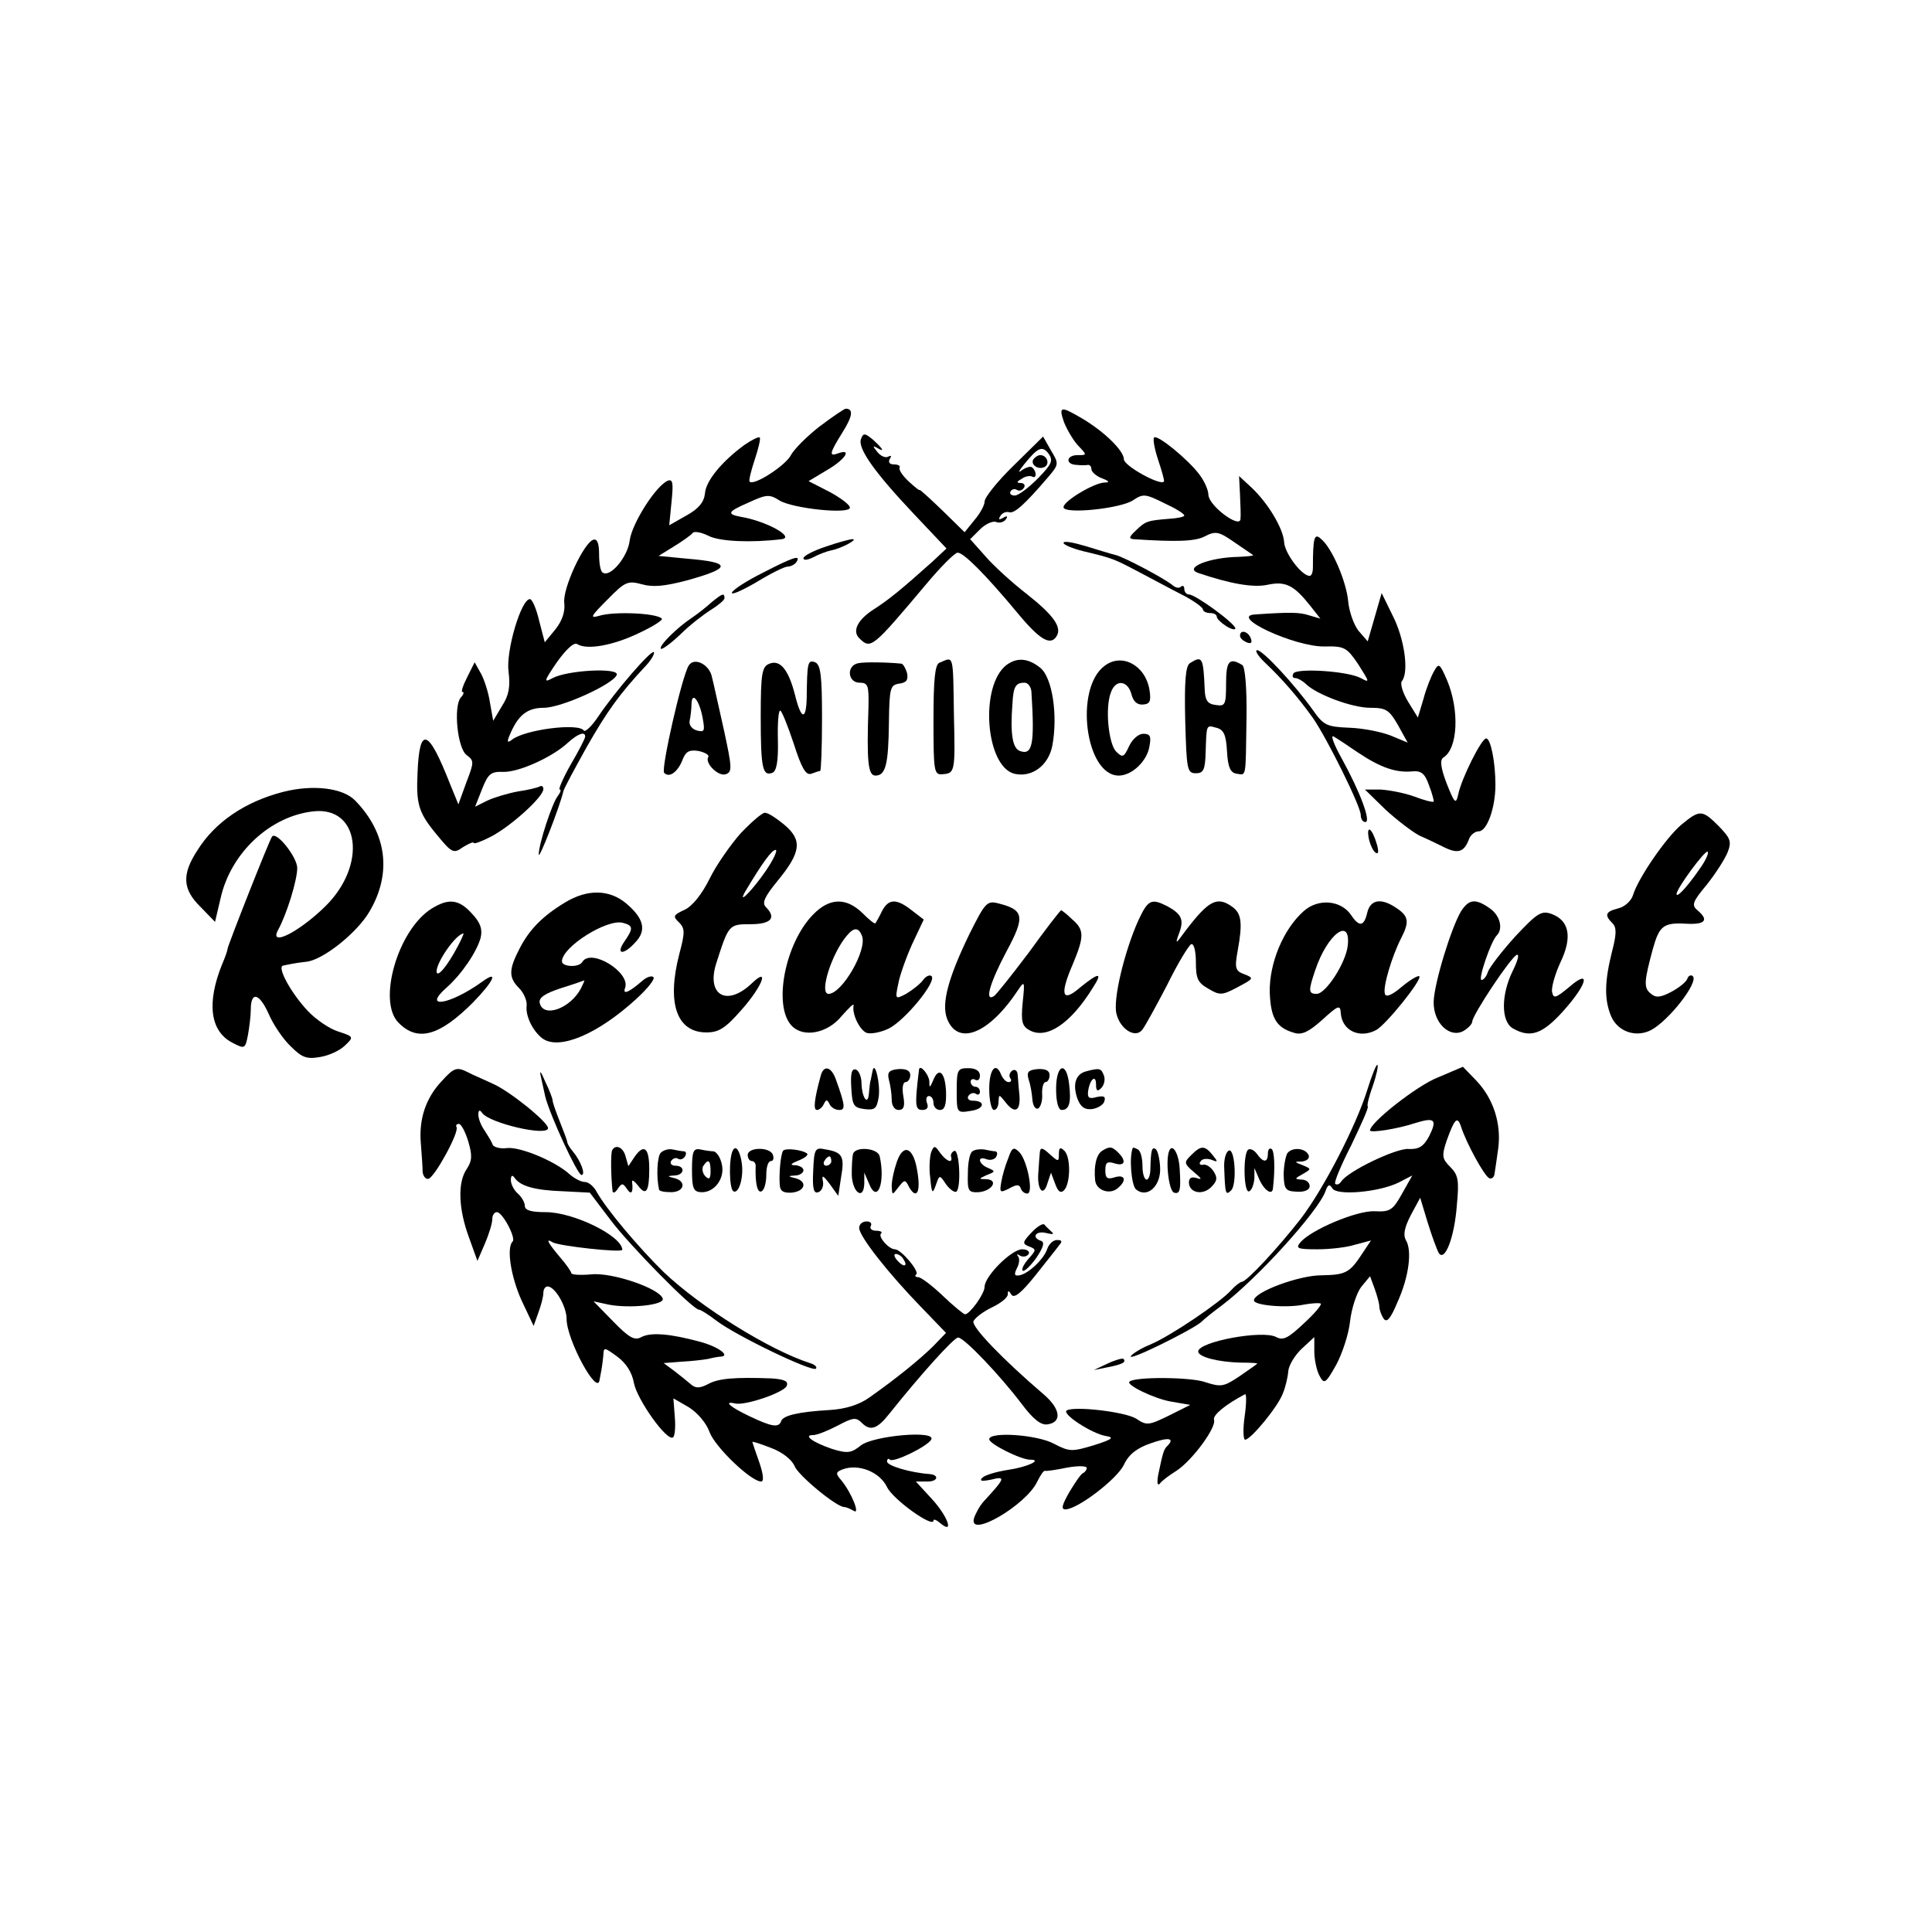 <?xml version="1.0" standalone="no"?>
<!DOCTYPE svg PUBLIC "-//W3C//DTD SVG 20010904//EN"
 "http://www.w3.org/TR/2001/REC-SVG-20010904/DTD/svg10.dtd">
<svg version="1.0" xmlns="http://www.w3.org/2000/svg"
 width="416pt" height="416pt" viewBox="0 0 416 416"
 preserveAspectRatio="xMidYMid meet">
<g transform="translate(0,416) scale(0.1,-0.1)"
fill="#000000" stroke="none">
<path d="M1765 3242 c-27 -21 -55 -49 -62 -62 -11 -22 -80 -67 -89 -57 -2 2 3
23 11 47 8 24 13 45 11 48 -3 2 -17 -5 -33 -16 -48 -35 -83 -77 -85 -104 -2
-19 -13 -33 -40 -48 l-37 -21 5 51 c4 39 3 49 -8 45 -26 -11 -77 -92 -82 -128
-4 -36 -42 -81 -58 -70 -5 2 -8 20 -8 39 0 24 -4 34 -12 32 -21 -6 -67 -106
-63 -136 2 -19 -4 -38 -19 -57 l-23 -28 -12 46 c-6 26 -15 47 -20 47 -19 0
-52 -112 -46 -156 4 -32 1 -51 -14 -74 l-19 -32 -7 39 c-3 21 -12 49 -19 62
l-14 25 -16 -32 c-9 -18 -14 -32 -10 -32 4 0 2 -6 -4 -12 -16 -20 -7 -110 13
-124 16 -12 16 -15 -1 -59 l-17 -47 -18 44 c-47 120 -66 126 -70 23 -3 -65 2
-84 38 -128 36 -44 39 -46 60 -31 13 8 23 12 23 9 0 -3 17 3 38 14 42 22 112
85 112 102 0 5 -3 8 -7 6 -5 -3 -26 -8 -47 -11 -22 -4 -52 -13 -67 -20 l-26
-13 15 38 c13 33 19 38 46 37 33 -1 106 32 139 63 21 19 37 25 37 13 0 -4 -14
-31 -31 -60 -17 -30 -27 -54 -24 -54 4 0 2 -6 -4 -14 -12 -15 -41 -103 -41
-126 0 -13 45 102 53 136 1 6 24 48 50 95 44 77 70 114 129 177 11 12 18 25
16 28 -6 5 -83 -84 -120 -139 -14 -21 -28 -34 -31 -30 -11 17 -128 2 -155 -20
-9 -7 -11 -5 -5 9 18 44 38 60 74 60 38 0 150 51 157 71 5 16 -106 10 -138 -7
-20 -11 -19 -7 9 34 20 28 37 44 44 39 21 -13 77 -3 133 24 30 14 52 28 49 31
-11 12 -103 16 -135 6 -21 -6 -18 -1 18 35 38 39 44 41 74 33 24 -7 50 -4 96
8 98 27 98 39 2 47 l-62 6 34 21 c18 11 36 24 39 28 3 5 19 2 35 -6 24 -12 91
-15 157 -7 30 4 -33 39 -87 48 -32 6 -30 11 16 31 39 18 45 18 67 4 29 -17
151 -30 151 -15 0 6 -20 21 -44 34 l-45 23 40 24 c38 22 55 47 24 36 -21 -8
-19 0 9 45 22 35 24 51 7 51 -3 0 -28 -17 -56 -38z"/>
<path d="M2291 3251 c6 -15 19 -38 30 -50 20 -21 20 -21 -1 -21 -24 0 -27 -20
-2 -21 9 -1 20 -1 25 0 4 0 7 -4 7 -9 0 -6 10 -15 23 -20 16 -6 17 -9 5 -9
-23 -1 -88 -40 -88 -53 0 -16 124 -3 150 15 21 14 26 14 66 -6 24 -11 44 -23
44 -27 0 -3 -15 -6 -32 -7 -48 -4 -51 -5 -72 -25 -15 -14 -16 -18 -5 -19 91
-6 132 -5 153 6 23 12 30 11 63 -12 21 -14 39 -27 41 -28 2 -2 -12 -3 -30 -4
-65 -1 -121 -24 -87 -35 68 -23 118 -32 149 -25 38 8 56 -1 91 -45 l22 -28
-24 7 c-21 7 -43 7 -116 2 -59 -3 84 -70 149 -69 43 1 48 -2 73 -39 24 -38 25
-40 5 -29 -28 15 -137 22 -145 10 -3 -6 -2 -10 4 -10 5 0 16 -6 23 -13 24 -23
100 -51 138 -51 34 0 41 -4 60 -37 l21 -38 -36 15 c-20 8 -60 16 -89 17 -49 2
-56 5 -79 38 -41 57 -108 129 -120 129 -6 0 2 -13 18 -28 34 -32 70 -73 102
-118 30 -43 103 -190 103 -209 0 -8 4 -15 10 -15 13 0 -12 66 -50 135 -18 32
-26 54 -18 49 7 -4 31 -20 53 -35 48 -32 81 -43 115 -40 20 2 28 -4 37 -30 7
-18 11 -34 10 -35 -2 -2 -21 3 -42 11 -22 8 -55 14 -73 15 l-33 0 44 -43 c25
-23 58 -48 73 -56 16 -7 41 -19 55 -26 29 -14 42 -9 52 18 3 9 13 17 21 17 18
0 36 51 36 100 0 48 -10 100 -20 100 -10 0 -53 -86 -60 -120 -5 -23 -8 -20
-25 23 -13 34 -15 51 -7 56 31 19 35 101 8 166 -16 37 -18 38 -28 20 -6 -10
-17 -37 -23 -60 l-12 -40 -21 34 c-12 20 -18 40 -13 45 15 20 5 91 -20 140
l-24 49 -15 -52 -15 -52 -20 23 c-10 13 -20 41 -22 63 -4 43 -35 116 -59 135
-14 13 -17 2 -17 -62 0 -10 -3 -18 -7 -18 -17 0 -54 49 -55 73 -2 29 -34 83
-70 117 l-27 25 2 -40 c1 -22 2 -46 1 -53 -2 -20 -67 28 -69 52 0 11 -9 31
-20 45 -24 32 -90 86 -97 79 -3 -3 1 -25 9 -49 8 -24 14 -45 12 -46 -8 -9 -86
34 -86 48 0 18 -41 59 -90 88 -46 27 -51 27 -39 -8z"/>
<path d="M1854 3215 c-8 -20 29 -72 115 -163 l69 -73 -31 -29 c-66 -59 -93
-81 -124 -101 -35 -22 -49 -47 -33 -63 25 -25 28 -22 145 117 31 37 61 67 67
67 13 0 60 -47 129 -130 48 -58 71 -71 84 -50 12 19 -6 45 -63 90 -31 24 -72
61 -90 82 l-33 37 21 21 c12 12 28 19 35 16 8 -3 17 0 21 6 5 7 2 8 -6 3 -9
-5 -11 -4 -6 4 4 7 13 10 19 8 11 -3 32 15 85 77 22 26 22 28 5 56 l-17 30
-63 -62 c-35 -34 -63 -69 -63 -78 0 -8 -10 -26 -22 -40 l-21 -26 -48 47 c-27
26 -49 46 -49 44 0 -2 -10 6 -23 18 -13 12 -22 25 -20 30 2 4 -3 7 -12 7 -10
0 -13 5 -9 12 4 6 3 8 -3 5 -6 -4 -17 1 -24 10 -10 12 -10 14 -1 9 18 -11 14
-3 -8 17 -18 15 -21 15 -26 2z m381 -85 c-20 -20 -42 -37 -50 -37 -8 0 -12 4
-9 9 3 5 9 6 14 3 5 -3 11 -1 15 5 3 5 0 10 -7 10 -10 0 -9 3 2 9 8 6 18 7 22
5 10 -6 11 10 1 19 -3 4 -13 1 -22 -5 -10 -8 -8 -3 4 12 30 37 39 41 53 23 10
-15 7 -22 -23 -53z"/>
<path d="M2225 3171 c-7 -12 12 -24 25 -16 11 7 4 25 -10 25 -5 0 -11 -4 -15
-9z"/>
<path d="M1778 2983 c-27 -9 -48 -20 -48 -25 0 -5 9 -4 21 2 11 6 29 13 39 15
22 4 60 25 45 24 -5 0 -31 -7 -57 -16z"/>
<path d="M2290 2991 c0 -4 19 -12 43 -18 63 -15 65 -16 120 -45 29 -15 71 -38
95 -50 23 -12 42 -26 42 -30 0 -4 7 -8 15 -8 8 0 15 -3 15 -8 0 -4 9 -13 20
-20 11 -7 20 -9 20 -5 -1 11 -86 73 -100 73 -5 0 -10 5 -10 12 0 6 -3 8 -7 5
-3 -4 -11 -3 -17 2 -19 16 -107 62 -124 66 -9 2 -38 11 -64 19 -27 8 -48 12
-48 7z"/>
<path d="M1643 2927 c-34 -17 -64 -36 -67 -43 -2 -6 21 4 52 22 31 19 61 34
68 34 7 0 16 5 19 10 10 16 -6 11 -72 -23z"/>
<path d="M1532 2863 c-11 -10 -30 -25 -42 -33 -33 -22 -72 -61 -67 -67 3 -2
22 12 42 31 20 20 50 43 66 53 16 10 29 21 29 25 0 12 -5 10 -28 -9z"/>
<path d="M2670 2791 c0 -5 7 -11 14 -14 10 -4 13 -1 9 9 -6 15 -23 19 -23 5z"/>
<path d="M1483 2727 c-15 -24 -60 -223 -53 -231 11 -12 30 2 40 29 7 17 14 21
34 18 14 -3 24 -9 21 -13 -8 -13 22 -43 38 -37 14 5 13 15 -4 94 -11 48 -22
100 -26 115 -5 27 -38 44 -50 25z m30 -113 c5 -28 4 -31 -12 -27 -11 3 -18 12
-16 21 2 10 4 26 4 37 1 27 17 7 24 -31z"/>
<path d="M1657 2731 c-16 -6 -19 -19 -19 -114 0 -111 4 -129 25 -121 9 3 13
25 12 69 -1 36 1 65 5 65 3 0 16 -32 29 -71 17 -53 26 -69 38 -65 8 3 17 6 19
6 2 0 4 51 4 114 0 92 -3 115 -15 120 -16 6 -17 -1 -18 -76 -1 -50 -12 -48
-25 5 -14 55 -32 77 -55 68z"/>
<path d="M1848 2732 c-26 -5 -23 -42 3 -42 18 0 20 -6 19 -52 -4 -118 -1 -148
15 -148 22 0 28 24 29 114 1 75 3 81 22 84 16 2 20 8 17 23 -3 10 -8 19 -12
20 -29 3 -79 4 -93 1z"/>
<path d="M2023 2733 c-10 -3 -13 -38 -13 -123 0 -112 1 -119 20 -117 26 2 27
5 24 127 -2 135 0 126 -31 113z"/>
<path d="M2167 2728 c-58 -45 -45 -218 17 -234 38 -9 74 18 82 61 12 65 0 146
-26 167 -26 21 -50 23 -73 6z m54 -60 c7 -111 2 -135 -25 -125 -16 6 -21 37
-16 102 2 37 7 45 26 45 8 0 15 -10 15 -22z"/>
<path d="M2378 2726 c-65 -49 -41 -236 31 -236 28 0 61 31 66 63 4 21 2 27
-13 27 -11 0 -24 -12 -31 -27 -11 -24 -14 -25 -28 -11 -16 17 -24 94 -11 127
10 29 36 26 44 -3 4 -16 12 -24 25 -23 15 1 18 7 14 32 -9 53 -60 80 -97 51z"/>
<path d="M2562 2732 c-9 -6 -12 -38 -10 -123 3 -106 4 -114 23 -114 16 0 20 7
21 45 2 61 1 59 23 53 16 -4 21 -15 23 -51 2 -34 7 -46 21 -48 21 -3 19 -12
21 119 1 64 -3 111 -9 115 -28 17 -35 9 -35 -40 0 -46 -2 -49 -22 -46 -18 2
-23 10 -24 33 -3 70 -5 74 -32 57z"/>
<path d="M610 2455 c-82 -21 -147 -65 -185 -126 -34 -52 -32 -84 7 -122 l31
-32 12 51 c22 98 107 177 200 187 99 11 116 -115 26 -204 -58 -57 -123 -89
-102 -51 19 35 41 107 41 133 0 23 -44 79 -54 68 -5 -5 -96 -236 -96 -242 0
-3 -5 -18 -12 -34 -33 -82 -26 -143 22 -168 27 -14 28 -14 34 17 3 17 6 41 6
54 0 40 18 36 38 -8 10 -24 32 -56 48 -71 24 -24 34 -28 63 -23 19 3 43 14 54
25 19 18 19 19 -15 30 -19 6 -48 26 -65 44 -36 38 -68 96 -53 98 5 1 15 3 20
4 6 1 18 3 28 4 35 2 111 62 138 109 48 82 37 168 -31 238 -27 28 -92 35 -155
19z"/>
<path d="M1595 2366 c-22 -25 -53 -69 -67 -98 -17 -34 -37 -59 -54 -67 -24
-11 -26 -14 -12 -27 13 -13 13 -22 1 -67 -28 -107 -6 -170 58 -170 27 0 41 9
76 49 46 52 61 95 20 55 -53 -49 -96 -23 -75 44 27 84 27 85 74 85 45 0 56 14
33 37 -9 9 -2 23 25 56 51 62 54 88 15 121 -17 14 -35 26 -42 26 -6 0 -29 -20
-52 -44z m54 -81 c-28 -41 -63 -77 -44 -44 37 62 57 89 65 89 5 0 -4 -20 -21
-45z"/>
<path d="M3620 2384 c-33 -28 -93 -115 -104 -152 -4 -12 -18 -25 -32 -28 -27
-7 -30 -14 -12 -32 9 -9 9 -23 -1 -61 -16 -64 -17 -103 -2 -139 14 -33 53 -47
86 -30 38 20 103 103 90 116 -4 4 -10 1 -12 -6 -3 -7 -18 -19 -35 -28 -23 -12
-33 -13 -44 -3 -15 12 -14 26 5 96 14 50 23 57 73 54 40 -2 48 8 23 29 -13 11
-11 18 20 55 19 24 39 55 45 70 9 23 6 30 -19 56 -36 36 -41 36 -81 3z m39
-96 c-27 -39 -49 -62 -49 -53 0 12 62 96 67 91 3 -3 -5 -20 -18 -38z"/>
<path d="M2947 2356 c3 -15 10 -29 15 -32 6 -4 7 2 3 17 -10 35 -23 45 -18 15z"/>
<path d="M1217 2217 c-48 -29 -77 -58 -98 -99 -24 -46 -24 -63 -1 -86 10 -10
17 -27 16 -37 -3 -22 13 -55 34 -71 36 -26 119 9 202 85 24 22 41 43 37 47 -4
4 -15 0 -24 -8 -29 -25 -43 -31 -37 -15 12 33 -73 86 -92 56 -7 -13 -44 -11
-44 1 0 31 97 92 131 83 23 -6 23 -12 3 -41 -19 -28 -1 -29 24 -1 25 26 18 52
-20 84 -36 30 -83 31 -131 2z m34 -185 c-23 -44 -82 -65 -89 -31 -2 11 12 20
45 31 26 8 49 16 51 17 1 0 -2 -7 -7 -17z"/>
<path d="M930 2204 c-73 -45 -118 -200 -72 -246 41 -42 88 -29 160 43 45 46
57 72 20 45 -68 -49 -130 -60 -77 -13 33 29 66 78 74 108 4 18 0 32 -19 52
-28 31 -50 33 -86 11z m56 -81 c-22 -42 -45 -70 -46 -55 0 21 42 81 58 82 1 0
-4 -12 -12 -27z"/>
<path d="M1751 2191 c-61 -62 -87 -198 -46 -240 25 -26 77 -16 107 21 16 18
27 29 26 23 -4 -18 13 -53 28 -59 9 -3 30 1 47 9 35 17 104 101 93 113 -4 4
-13 0 -19 -9 -7 -9 -23 -21 -36 -29 -23 -12 -24 -12 -17 21 3 18 17 57 30 86
l25 53 -26 20 c-33 26 -50 25 -64 -2 -6 -13 -13 -24 -14 -26 -2 -2 -14 8 -28
22 -35 34 -71 33 -106 -3z m105 -46 c12 -30 -43 -125 -72 -125 -21 0 7 88 40
126 15 18 25 17 32 -1z"/>
<path d="M2087 2148 c-45 -93 -60 -148 -48 -181 23 -60 90 -34 153 61 14 21
15 20 10 -27 -4 -42 -1 -51 16 -60 37 -19 88 16 135 92 22 34 14 34 -27 1 -39
-34 -45 -17 -16 50 25 60 25 74 -2 97 -11 11 -22 19 -23 19 -2 0 -33 -40 -69
-90 -37 -49 -71 -92 -76 -95 -21 -13 -8 30 27 96 41 76 38 90 -18 104 -24 6
-28 1 -62 -67z"/>
<path d="M2451 2178 c-30 -67 -55 -171 -47 -201 8 -33 40 -53 55 -35 6 7 30
51 54 97 23 47 47 86 52 88 6 2 10 -16 10 -39 0 -35 4 -44 27 -57 25 -15 30
-14 64 4 34 18 34 19 14 27 -20 7 -22 13 -15 51 11 60 8 80 -11 94 -33 24 -51
15 -102 -52 -21 -29 -22 -29 -13 -4 11 29 5 41 -26 58 -34 17 -41 14 -62 -31z"/>
<path d="M2807 2198 c-44 -39 -74 -112 -73 -174 2 -56 14 -77 53 -88 16 -5 31
2 60 28 35 32 39 33 40 14 3 -37 40 -55 76 -36 21 11 100 109 93 116 -3 2 -20
-8 -38 -23 -21 -18 -34 -23 -36 -15 -5 14 15 81 35 120 18 35 16 47 -9 64 -33
23 -57 20 -64 -9 -7 -30 -17 -32 -35 -5 -22 32 -71 36 -102 8z m95 -74 c-4
-37 -47 -104 -67 -104 -18 0 -18 7 -3 51 26 78 77 116 70 53z"/>
<path d="M3146 2198 c-21 -35 -58 -155 -59 -195 -1 -45 34 -79 64 -63 10 6 19
15 19 20 0 14 83 139 96 144 6 2 2 -13 -9 -35 -25 -51 -25 -108 0 -123 38 -22
64 -13 109 37 53 59 60 93 12 51 -28 -23 -33 -25 -36 -10 -2 9 6 38 18 64 26
54 19 90 -19 104 -22 8 -31 2 -78 -48 -29 -32 -55 -66 -59 -76 -3 -10 -9 -18
-14 -18 -8 0 20 83 33 96 14 14 7 43 -15 58 -31 22 -45 20 -62 -6z"/>
<path d="M2944 1813 c-24 -77 -94 -213 -143 -277 -49 -63 -117 -136 -127 -136
-3 0 -14 -8 -23 -18 -23 -26 -131 -99 -174 -117 -20 -8 -39 -20 -42 -25 -8
-13 131 56 151 73 7 7 27 23 46 37 75 57 206 201 222 245 5 15 9 16 15 6 10
-16 101 -8 143 13 l29 15 -22 -39 c-20 -36 -26 -40 -60 -38 -39 1 -136 -40
-159 -67 -11 -13 -6 -15 36 -15 27 0 64 4 82 10 l34 9 -18 -27 c-28 -43 -36
-47 -89 -48 -48 0 -145 -36 -145 -54 0 -11 71 -17 108 -9 17 3 33 4 36 2 2 -3
-14 -22 -37 -43 -33 -31 -44 -37 -59 -29 -29 16 -168 -10 -168 -31 0 -12 44
-23 92 -24 21 0 36 -1 35 -2 -1 -2 -19 -14 -39 -28 -33 -22 -39 -23 -73 -12
-30 11 -152 12 -163 1 -8 -7 54 -37 90 -43 l41 -7 -46 -23 c-43 -21 -48 -22
-70 -7 -23 15 -134 28 -150 18 -12 -7 54 -50 84 -55 19 -3 15 -7 -26 -20 -47
-14 -52 -14 -85 3 -36 20 -140 27 -140 10 0 -10 68 -44 88 -44 28 0 -6 -16
-48 -22 -25 -4 -49 -11 -55 -17 -7 -7 -1 -8 19 -4 32 8 31 4 -16 -47 -9 -10
-18 -27 -21 -37 -11 -43 112 29 136 79 7 14 14 25 17 24 3 -1 24 2 48 7 23 4
42 4 42 -1 0 -4 -4 -9 -8 -11 -4 -1 -17 -20 -29 -40 -16 -28 -19 -38 -9 -38
26 0 111 65 126 96 10 22 28 36 57 46 39 14 54 12 36 -6 -7 -7 -9 -13 -19 -61
-3 -16 -2 -25 3 -20 4 6 20 18 36 28 34 22 87 94 81 110 -3 10 25 33 67 55 3
1 3 -20 -1 -48 -4 -27 -3 -50 1 -50 12 0 70 70 81 99 6 14 11 36 12 49 1 12
14 34 29 48 l27 25 0 -31 c0 -17 5 -41 11 -52 10 -19 13 -18 36 23 13 24 27
66 30 94 3 27 14 61 24 74 l19 23 10 -27 c5 -14 10 -32 10 -38 0 -7 4 -18 9
-26 7 -10 15 -1 30 35 25 55 32 112 18 134 -6 11 -3 27 11 54 l20 37 16 -53
c9 -29 20 -59 24 -66 13 -20 34 34 39 104 5 52 3 64 -14 81 -18 18 -19 24 -8
57 17 47 23 54 31 30 11 -35 51 -108 61 -111 5 -2 10 2 11 9 1 7 5 32 8 55 7
53 -10 107 -47 146 l-29 30 -54 -23 c-44 -17 -146 -97 -146 -114 0 -6 59 3 98
16 42 13 47 7 29 -29 -12 -22 -22 -28 -44 -27 -27 2 -131 -48 -145 -70 -4 -6
-9 -8 -13 -5 -3 3 13 41 35 84 21 44 38 81 35 83 -2 2 3 22 11 44 8 23 12 43
10 45 -2 3 -12 -22 -22 -54z"/>
<path d="M951 1832 c-34 -36 -49 -81 -45 -132 2 -25 4 -53 4 -63 1 -10 7 -17
13 -15 14 5 66 100 60 111 -2 4 0 7 5 7 5 0 14 -17 20 -37 9 -30 9 -42 -3 -60
-20 -29 -18 -86 5 -148 l18 -50 16 37 c9 21 16 44 16 53 0 8 4 15 10 15 12 0
41 -55 34 -63 -14 -13 -4 -76 19 -127 l26 -55 10 28 c6 16 11 35 11 43 0 8 4
14 9 14 16 0 41 -43 41 -70 0 -45 67 -168 71 -131 1 6 3 16 4 21 1 6 3 19 4
30 1 20 1 20 30 -1 19 -14 32 -34 36 -57 7 -36 71 -126 84 -117 4 2 6 22 4 44
l-3 40 33 -19 c19 -12 38 -34 45 -54 12 -32 89 -106 111 -106 6 0 5 15 -4 41
-8 23 -15 43 -15 44 0 2 18 -4 41 -13 24 -9 44 -25 50 -39 8 -20 90 -88 107
-88 4 0 13 -4 20 -8 15 -10 -4 38 -26 65 -13 15 -13 18 2 24 34 13 80 -5 96
-38 13 -27 100 -89 100 -72 0 4 7 1 15 -6 30 -25 16 15 -19 53 l-34 37 26 0
c21 0 25 14 4 16 -42 3 -92 18 -92 27 0 5 3 8 6 4 8 -7 80 28 89 43 13 21
-123 9 -151 -12 -21 -17 -29 -18 -62 -8 -41 14 -64 30 -41 30 8 0 31 9 52 20
34 18 40 19 53 6 18 -18 33 -13 59 20 67 84 139 164 148 164 13 0 90 -81 137
-143 24 -32 41 -46 55 -44 32 4 29 33 -7 64 -90 77 -156 146 -152 158 3 7 21
21 40 30 19 9 34 21 34 28 0 9 2 9 8 -1 6 -8 21 4 50 40 23 29 47 59 52 66 8
9 7 12 -4 12 -8 0 -17 -8 -21 -19 -7 -22 -41 -54 -60 -57 -11 -2 -12 2 -5 16
5 9 6 21 2 25 -4 5 -2 5 5 1 6 -3 14 -2 18 4 3 5 -3 10 -14 10 -23 0 -81 -58
-81 -81 0 -15 -32 -59 -42 -59 -3 0 -25 18 -48 40 -23 22 -47 40 -53 40 -6 0
-8 3 -4 6 7 7 -33 54 -46 54 -13 0 -37 27 -30 34 4 3 -1 6 -11 6 -9 0 -14 5
-11 10 3 6 -1 10 -9 10 -9 0 -16 -6 -16 -14 0 -18 63 -98 134 -171 l53 -55
-27 -28 c-28 -28 -81 -71 -138 -111 -22 -16 -52 -25 -85 -27 -69 -4 -101 -12
-105 -24 -5 -15 -21 -12 -69 11 -42 20 -56 33 -30 27 22 -5 106 24 111 38 4
10 -5 14 -32 16 -80 3 -115 0 -137 -12 -17 -9 -27 -10 -37 -1 -7 6 -23 19 -36
29 l-23 17 38 3 c21 1 47 4 58 6 11 3 24 5 28 5 20 2 -8 22 -46 32 -63 17
-105 21 -126 10 -14 -8 -26 -2 -60 33 l-43 44 32 -7 c46 -9 122 -1 117 13 -7
22 -110 57 -154 52 -24 -2 -43 -1 -43 3 0 3 -11 19 -25 35 -26 31 -31 41 -15
31 14 -8 150 -23 150 -16 -1 30 -105 81 -165 81 -32 0 -45 4 -45 14 0 7 -7 19
-15 26 -8 7 -15 20 -15 29 0 10 3 12 8 5 12 -18 44 -27 104 -29 l58 -3 44 -58
c41 -55 178 -194 191 -194 4 0 21 -11 38 -24 42 -32 206 -111 214 -103 3 4 -3
9 -13 12 -87 28 -235 120 -315 196 -55 54 -124 136 -145 174 -6 11 -17 20 -25
20 -8 0 -23 8 -33 17 -31 28 -106 59 -134 56 -15 -2 -29 2 -31 7 -2 6 -10 19
-17 30 -8 11 -14 26 -14 35 0 10 3 11 8 4 14 -22 142 -52 142 -33 0 13 -84 81
-120 96 -19 9 -43 19 -52 24 -24 12 -30 11 -57 -19z m994 -383 c11 -16 1 -19
-13 -3 -7 8 -8 14 -3 14 5 0 13 -5 16 -11z"/>
<path d="M1165 1840 c3 -14 7 -32 9 -41 10 -40 69 -168 78 -169 10 0 -2 31
-18 50 -7 8 -13 18 -13 23 -1 4 -8 23 -16 43 -8 20 -15 40 -15 44 0 4 -7 23
-16 41 -10 24 -13 26 -9 9z"/>
<path d="M1767 1843 c-14 -51 -16 -73 -8 -73 5 0 12 6 15 13 5 10 7 10 12 0 3
-7 12 -13 21 -13 14 0 13 10 -8 68 -10 26 -26 29 -32 5z"/>
<path d="M1833 1818 c2 -38 5 -43 28 -46 23 -3 27 1 31 26 4 27 -8 79 -13 57
-1 -5 -3 -14 -4 -20 -2 -5 -3 -19 -4 -29 -2 -28 -15 -10 -16 21 0 15 -6 28
-12 30 -9 3 -12 -8 -10 -39z"/>
<path d="M1914 1835 c3 -11 6 -30 6 -42 0 -14 6 -23 15 -23 11 0 14 8 10 30
-3 17 -1 30 5 30 5 0 10 7 10 15 0 10 -9 14 -26 13 -20 -2 -24 -7 -20 -23z"/>
<path d="M1979 1858 c0 -2 -3 -22 -5 -45 -3 -35 -1 -43 12 -43 10 0 14 5 10
15 -3 8 -1 15 4 15 6 0 10 -7 10 -15 0 -8 6 -15 14 -15 10 0 14 11 13 40 -2
42 -16 54 -28 23 -7 -16 -8 -16 -8 -1 -1 14 -19 36 -22 26z"/>
<path d="M2060 1812 c0 -48 0 -49 30 -44 30 4 33 22 4 22 -8 0 -12 5 -9 10 4
6 11 8 16 5 5 -4 9 -1 9 4 0 6 -4 11 -10 11 -5 0 -10 5 -10 11 0 5 5 7 10 4 6
-3 10 1 10 9 0 10 -9 16 -25 16 -23 0 -25 -3 -25 -48z"/>
<path d="M2130 1815 c0 -25 5 -45 10 -45 6 0 10 8 10 18 1 16 1 16 14 0 21
-28 34 -21 31 15 -2 17 -3 38 -4 45 -1 7 -6 10 -11 7 -6 -4 -8 -11 -5 -16 4
-5 2 -9 -3 -9 -6 0 -12 7 -16 15 -11 30 -26 14 -26 -30z"/>
<path d="M2215 1835 c4 -11 7 -30 8 -43 1 -12 6 -21 12 -19 5 2 10 16 9 30 -1
15 3 27 7 27 5 0 9 7 9 15 0 10 -9 14 -26 13 -20 -2 -24 -6 -19 -23z"/>
<path d="M2274 1815 c0 -28 5 -45 12 -45 16 0 21 15 16 56 -6 51 -28 42 -28
-11z"/>
<path d="M2338 1853 c-22 -6 -29 -28 -18 -59 7 -18 16 -24 32 -22 12 2 24 9
26 17 3 10 -1 12 -16 9 -17 -5 -21 -2 -19 13 4 26 17 36 17 14 0 -14 3 -16 11
-8 7 7 9 19 6 27 -6 16 -9 17 -39 9z"/>
<path d="M1318 1683 c-3 -7 -3 -53 1 -88 1 -5 6 -3 11 5 9 13 11 13 20 0 9
-14 14 -8 11 15 -1 6 5 2 13 -8 17 -23 24 -13 24 36 0 45 -11 55 -31 27 l-14
-21 -6 21 c-5 20 -22 27 -29 13z"/>
<path d="M1422 1677 c-7 -10 -9 -51 -3 -78 0 -4 12 -6 26 -6 28 0 34 23 8 30
-17 4 -17 5 0 6 21 1 23 21 1 21 -8 0 -12 5 -9 10 4 6 10 8 15 5 5 -3 11 -1
15 5 3 5 3 10 -2 11 -4 0 -16 2 -25 4 -9 2 -21 -2 -26 -8z"/>
<path d="M1490 1641 c0 -39 3 -47 19 -48 29 -2 53 30 45 61 -3 14 -11 26 -18
27 -6 0 -19 2 -28 4 -15 3 -18 -4 -18 -44z m40 -3 c0 -16 -3 -19 -11 -11 -6 6
-8 16 -5 22 11 17 16 13 16 -11z"/>
<path d="M1578 1683 c-9 -17 -8 -82 1 -88 12 -7 23 31 18 62 -4 26 -13 38 -19
26z"/>
<path d="M1610 1673 c0 -7 4 -13 9 -13 5 0 9 -6 8 -12 -1 -37 4 -58 13 -53 6
3 10 19 10 36 0 16 4 29 10 29 5 0 7 6 4 14 -7 17 -54 16 -54 -1z"/>
<path d="M1686 1682 c-5 -8 -9 -49 -7 -74 1 -13 8 -17 26 -16 29 3 34 24 8 31
-17 4 -17 5 0 6 9 0 17 6 17 11 0 6 -8 10 -17 11 -13 0 -11 3 6 10 13 5 22 12
19 15 -9 8 -47 13 -52 6z"/>
<path d="M1751 1639 c-2 -38 1 -50 11 -46 7 2 12 13 10 23 -3 15 0 14 15 -6
l18 -25 6 40 c8 45 3 54 -33 60 -23 5 -25 2 -27 -46z m39 21 c0 -5 -5 -10 -11
-10 -5 0 -7 5 -4 10 3 6 8 10 11 10 2 0 4 -4 4 -10z"/>
<path d="M1837 1676 c-2 -6 -3 -26 -3 -45 1 -39 26 -57 27 -19 l0 23 10 -23
c18 -46 36 2 23 59 -5 17 -51 21 -57 5z"/>
<path d="M1931 1658 c-6 -17 -11 -40 -11 -52 1 -20 1 -20 14 -3 14 18 15 18
24 0 16 -27 25 -9 17 36 -8 51 -30 60 -44 19z"/>
<path d="M2005 1679 c-3 -9 -5 -34 -2 -55 3 -34 5 -36 12 -16 8 23 8 23 22 2
8 -11 18 -18 22 -16 11 7 7 91 -4 88 -5 -2 -9 -8 -7 -13 4 -15 -10 -10 -24 9
-11 16 -13 16 -19 1z"/>
<path d="M2094 1681 c-6 -3 -10 -25 -10 -48 -1 -38 1 -41 24 -40 29 3 43 27
15 28 -16 0 -16 1 2 9 18 7 19 8 3 15 -21 8 -25 27 -4 19 8 -3 17 -1 21 5 3 6
3 11 -2 12 -4 0 -15 2 -24 4 -9 1 -20 0 -25 -4z"/>
<path d="M2171 1666 c-6 -14 -13 -38 -15 -51 -4 -23 -3 -24 17 -14 16 9 22 9
25 0 2 -6 8 -11 14 -11 14 0 0 71 -17 89 -12 12 -16 11 -24 -13z"/>
<path d="M2239 1679 c-1 -8 -2 -26 -3 -41 -4 -38 10 -57 19 -27 l8 24 9 -24
c6 -17 12 -21 19 -14 14 14 15 71 1 85 -9 9 -12 7 -12 -7 0 -17 -1 -17 -20 0
-15 14 -20 15 -21 4z"/>
<path d="M2373 1682 c-12 -8 -18 -31 -15 -63 2 -22 31 -32 48 -18 21 17 17 31
-6 24 -16 -5 -20 -2 -20 15 0 17 4 20 20 15 22 -7 26 5 8 23 -14 14 -19 14
-35 4z"/>
<path d="M2439 1688 c-8 -20 -3 -80 7 -89 24 -20 54 7 52 47 -1 19 -5 37 -10
40 -8 5 -10 -3 -11 -43 0 -13 -4 -23 -8 -23 -5 0 -9 13 -9 29 0 17 -4 33 -10
36 -5 3 -11 5 -11 3z"/>
<path d="M2518 1683 c-9 -18 -2 -87 10 -91 13 -4 15 6 12 53 -2 31 -15 53 -22
38z"/>
<path d="M2565 1673 c-16 -16 -16 -18 6 -37 16 -13 18 -17 7 -13 -12 4 -18 1
-18 -9 0 -22 29 -29 48 -10 13 13 14 20 5 34 -6 9 -16 16 -23 14 -6 -1 -9 2
-5 7 3 6 13 7 23 4 15 -6 15 -5 3 10 -17 21 -25 21 -46 0z"/>
<path d="M2645 1682 c-6 -4 -10 -20 -9 -37 2 -56 3 -60 15 -48 13 13 8 95 -6
85z"/>
<path d="M2687 1684 c-11 -11 -9 -96 3 -89 6 3 10 16 11 28 l0 22 9 -21 c11
-27 30 -40 31 -22 5 43 3 80 -3 84 -5 3 -8 -2 -8 -10 0 -20 -10 -20 -24 0 -6
8 -15 12 -19 8z"/>
<path d="M2772 1677 c-4 -7 -8 -28 -8 -47 1 -31 4 -35 29 -36 16 -1 27 4 27
12 0 8 -8 14 -17 14 -16 1 -16 2 2 12 19 11 19 11 0 19 -18 7 -19 8 -2 8 10 1
17 6 15 13 -6 16 -35 19 -46 5z"/>
<path d="M2221 1506 c-20 -21 -20 -24 -5 -30 16 -6 15 -8 -1 -26 -10 -11 -16
-23 -13 -26 3 -3 16 9 29 27 15 22 19 34 11 37 -22 7 -12 23 11 17 12 -3 18
-3 12 2 -5 5 -13 12 -16 16 -3 4 -16 -4 -28 -17z"/>
<path d="M2385 1224 l-30 -14 30 6 c31 6 41 11 34 18 -2 2 -17 -2 -34 -10z"/>
</g>
</svg>
